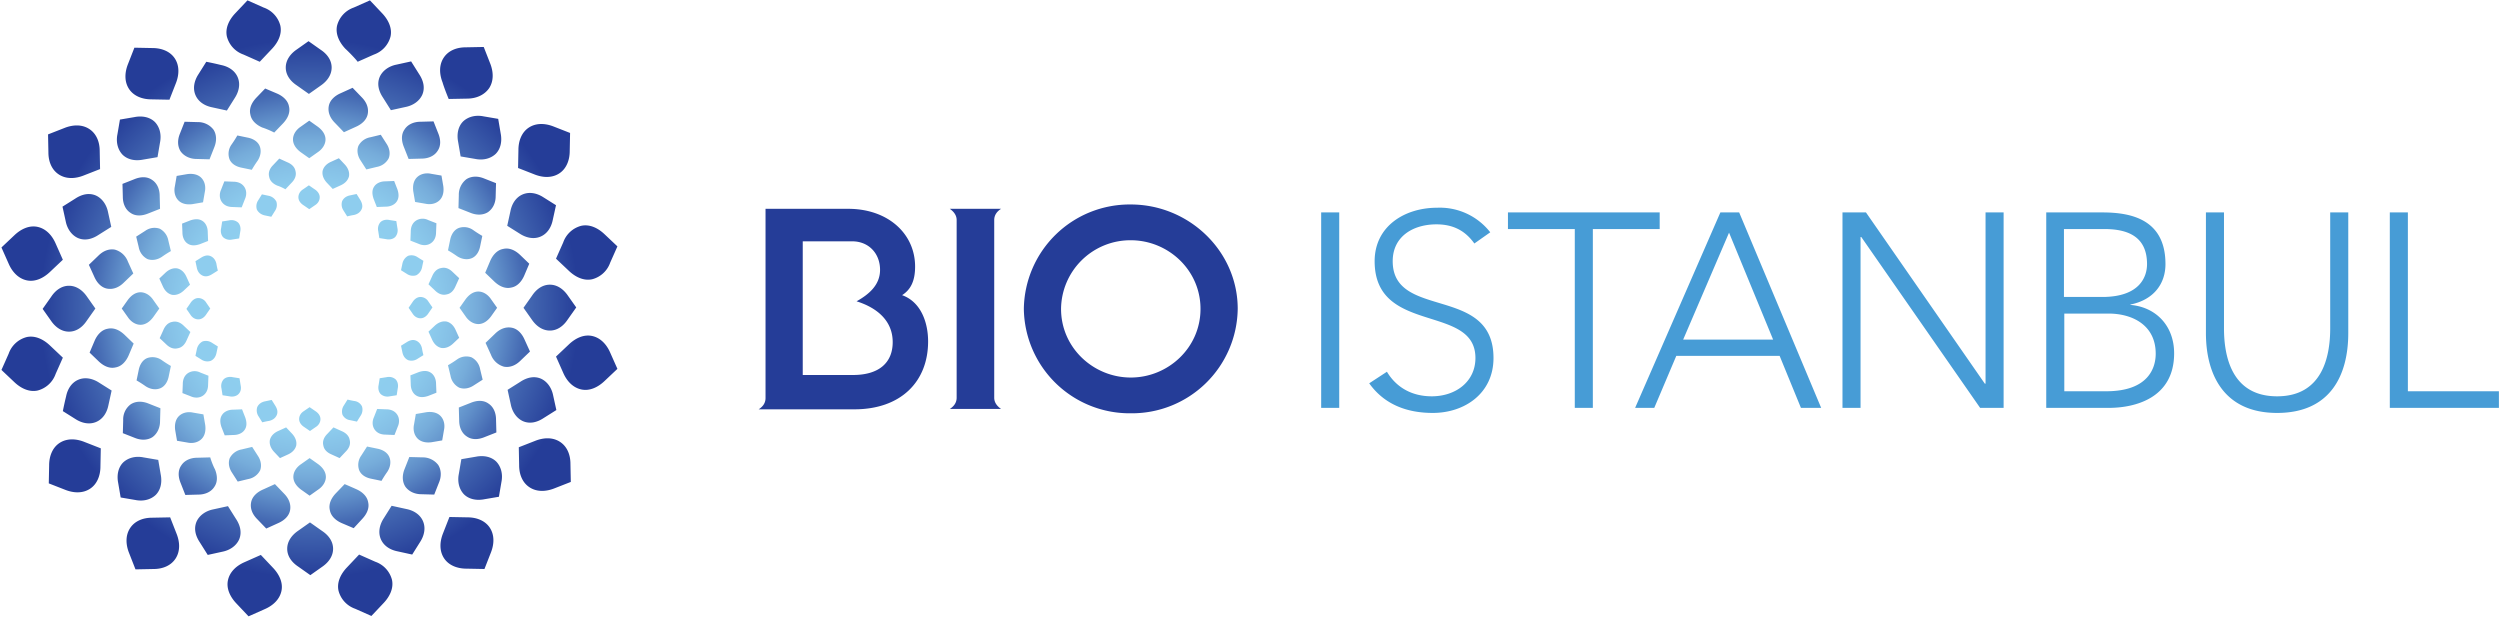 <svg xmlns="http://www.w3.org/2000/svg" width="692" height="171" viewBox="0 0 692 171"><defs><radialGradient id="a" r="43.6%" fx="50%" fy="50%"><stop offset="0%" stop-color="#91D1F0"/><stop offset="44.6%" stop-color="#8ECDEE"/><stop offset="53.3%" stop-color="#85C0E6"/><stop offset="62.2%" stop-color="#76ACDA"/><stop offset="71.1%" stop-color="#608FC9"/><stop offset="80%" stop-color="#456AB3"/><stop offset="100%" stop-color="#253D98"/></radialGradient></defs><g fill="none" fill-rule="nonzero"><path fill="url(#a)" d="M95.6 13.5c-1.7-1.8-2.8-4.1-2.3-6.4a7.2 7.2 0 0 1 4.6-5l4.5-2 3.4 3.6c1.7 1.8 2.8 4.1 2.3 6.4a7.2 7.2 0 0 1-4.6 5l-4.5 2c-.4-.6-2.3-2.6-3.4-3.6zm-.4 23.1l3.3-1.5c1.6-.7 3-1.9 3.3-3.6.3-1.7-.4-3.3-1.7-4.6l-2.5-2.6-3.3 1.5c-1.6.7-3 1.9-3.3 3.6-.3 1.7.4 3.3 1.7 4.6l2.5 2.6zm-3.1 15.7l2.2-1c1.1-.5 2-1.3 2.3-2.5.2-1.2-.3-2.3-1.1-3.2l-1.7-1.8-2.2 1c-1.1.5-2 1.3-2.3 2.5-.2 1.2.3 2.3 1.1 3.2l1.7 1.8zm16.1-21.8l4.1-.9c2-.4 3.8-1.6 4.6-3.4.8-1.9.3-3.9-.9-5.7l-2.2-3.5-4.1.9c-2 .4-3.8 1.6-4.6 3.4-.8 1.9-.3 3.9.9 5.7l2.2 3.5zm-6.8 16.4l2.9-.7a4.6 4.6 0 0 0 3.3-2.4c.5-1.3.2-2.8-.6-4l-1.6-2.5-2.9.7a4.6 4.6 0 0 0-3.3 2.4c-.5 1.3-.2 2.8.6 4l1.6 2.5zm-5.3 13a20 20 0 0 1 1.9-.4c.9-.2 1.7-.7 2.1-1.6.4-.8.1-1.8-.4-2.6l-1-1.6-1.9.4c-.9.2-1.7.7-2.1 1.6a3 3 0 0 0 .4 2.6l1 1.6zm28.1-32.5l5-.1c2.5 0 4.8-.9 6.2-2.9 1.3-2 1.2-4.5.3-6.8l-1.8-4.6-5 .1c-2.5 0-4.8.9-6.1 2.9-1.3 2-1.2 4.5-.3 6.8.4 1.4 1.4 3.9 1.7 4.6zM113.1 44l3.6-.1c1.8 0 3.5-.7 4.4-2.1 1-1.4.9-3.2.2-4.9l-1.3-3.3-3.6.1c-1.8 0-3.5.7-4.4 2.1-1 1.4-.9 3.2-.2 4.9l1.3 3.3zm-8.8 13.3l2.5-.1c1.2 0 2.4-.5 3-1.4.7-1 .6-2.2.2-3.4l-.9-2.3-2.5.1c-1.2 0-2.4.5-3 1.4-.7 1-.6 2.2-.2 3.4l.9 2.3zm23.2-14l4.1.7c2 .4 4.1 0 5.6-1.4 1.4-1.4 1.8-3.5 1.4-5.6l-.7-4.1-4.1-.7c-2-.4-4.1 0-5.6 1.4-1.4 1.4-1.8 3.5-1.4 5.6l.7 4.1zm-12.6 12.6l2.9.5c1.4.3 2.9 0 3.9-1s1.2-2.5 1-3.9l-.5-2.9-2.9-.5c-1.4-.3-2.9 0-3.9 1s-1.2 2.5-1 3.9l.5 2.9zm-9.9 10l1.9.3c.9.2 1.9 0 2.5-.6.6-.7.8-1.6.6-2.5l-.3-1.9-1.9-.3c-.9-.2-1.9 0-2.5.6-.6.7-.8 1.6-.6 2.5l.3 1.9zm38.4-19.4l4.6 1.8c2.3.9 4.8 1 6.8-.3s2.9-3.7 2.9-6.2l.1-5-4.6-1.8c-2.3-.9-4.8-1-6.8.3s-2.9 3.7-2.9 6.2l-.1 5zm-16.5 11.1l3.3 1.3c1.7.7 3.5.7 4.9-.2 1.4-1 2.1-2.6 2.1-4.4l.1-3.6-3.3-1.3c-1.7-.7-3.5-.7-4.9.2A5.4 5.4 0 0 0 127 54l-.1 3.6zm-13.3 9l2.3.9c1.1.5 2.4.5 3.4-.2s1.4-1.8 1.4-3l.1-2.5-2.3-.9a3.4 3.4 0 0 0-3.4.2c-1 .7-1.4 1.8-1.4 3l-.1 2.5zm26.8-4.1l3.5 2.2c1.7 1.1 3.8 1.6 5.7.8 1.9-.8 3-2.6 3.4-4.6l.9-4.1-3.5-2.2c-1.7-1.1-3.8-1.6-5.7-.8-1.9.8-3 2.6-3.4 4.6l-.9 4.1zM124 69.3a32 32 0 0 1 2.5 1.6c1.2.8 2.7 1.1 4 .6 1.3-.5 2.1-1.8 2.4-3.3l.6-2.9a32 32 0 0 1-2.5-1.6 4.4 4.4 0 0 0-4-.6c-1.3.5-2.1 1.8-2.4 3.3l-.6 2.9zm-13 5.5l1.6 1a3 3 0 0 0 2.6.4c.8-.4 1.4-1.2 1.6-2.1l.4-1.9-1.6-1a3 3 0 0 0-2.6-.4c-.8.4-1.4 1.2-1.6 2.1l-.4 1.9zm42.9-3.2l3.6 3.4c1.8 1.7 4.1 2.8 6.4 2.3a7.2 7.2 0 0 0 5-4.6l2-4.5-3.6-3.4c-1.8-1.7-4.1-2.8-6.4-2.3a7.2 7.2 0 0 0-5 4.6l-2 4.5zm-19.6 3.9l2.6 2.5c1.3 1.2 2.9 2 4.6 1.6 1.7-.3 2.9-1.7 3.6-3.3l1.4-3.3-2.6-2.5c-1.3-1.2-2.9-2-4.6-1.6-1.7.3-2.9 1.7-3.6 3.3l-1.4 3.3zm-15.7 3.2l1.8 1.7c.9.9 2 1.4 3.2 1.1 1.2-.2 2-1.1 2.5-2.3l1-2.2-1.8-1.7c-.9-.9-2-1.4-3.2-1.1-1.2.2-2 1.1-2.5 2.3l-1 2.2zm26.3 6.5l2.4 3.4c1.2 1.7 2.9 2.9 4.9 2.9 2 0 3.7-1.2 4.9-3l2.4-3.4-2.4-3.4c-1.2-1.7-2.9-2.9-4.9-2.9-2 0-3.7 1.2-4.9 3l-2.4 3.4zm-17.7 0l1.7 2.4c.8 1.2 2.1 2.1 3.5 2.1s2.6-.9 3.5-2.1l1.7-2.4-1.7-2.4c-.8-1.2-2.1-2.1-3.5-2.1s-2.6.9-3.5 2.1l-1.7 2.4zm-14.1 0l1.1 1.6c.5.8 1.3 1.3 2.2 1.3.9 0 1.7-.6 2.2-1.4l1.1-1.6-1.1-1.6a2.6 2.6 0 0 0-2.2-1.3c-.9 0-1.7.6-2.2 1.4l-1.1 1.6zm40.8 13.5l2 4.5c1 2.3 2.7 4.1 5 4.6s4.6-.6 6.4-2.3l3.6-3.4-2-4.5c-1-2.3-2.7-4.1-5-4.6s-4.6.6-6.4 2.3l-3.6 3.4zm-19.5-3.8l1.5 3.3a5.4 5.4 0 0 0 3.6 3.3c1.7.3 3.3-.4 4.6-1.7l2.6-2.5-1.5-3.3c-.7-1.6-1.9-3-3.6-3.3-1.7-.3-3.3.4-4.6 1.7l-2.6 2.5zm-15.8-3.1l1 2.2c.5 1.1 1.3 2 2.5 2.3 1.2.2 2.3-.3 3.2-1.1l1.8-1.7-1-2.2c-.5-1.1-1.3-2-2.5-2.3-1.2-.2-2.3.3-3.2 1.1l-1.8 1.7zm21.9 16.1l.9 4.1c.4 2 1.6 3.8 3.4 4.6 1.9.8 3.9.3 5.7-.9l3.5-2.2-.9-4.1c-.4-2-1.6-3.8-3.4-4.6-1.9-.8-3.9-.3-5.7.9l-3.5 2.2zm-16.5-6.8l.7 2.9a4.6 4.6 0 0 0 2.4 3.3c1.3.5 2.8.2 4-.6l2.5-1.6-.7-2.9a4.6 4.6 0 0 0-2.4-3.3 4.4 4.4 0 0 0-4 .6 32 32 0 0 1-2.5 1.6zm-13-5.4l.4 1.9c.2.9.7 1.7 1.6 2.1a3 3 0 0 0 2.6-.4l1.6-1a20 20 0 0 1-.4-1.9c-.2-.9-.7-1.7-1.6-2.1-.9-.4-1.8-.1-2.6.4l-1.6 1zm32.6 28.1l.1 5c0 2.5.9 4.8 2.9 6.1 2 1.3 4.5 1.2 6.8.3l4.6-1.8-.1-5c0-2.5-.9-4.8-2.9-6.1-2-1.3-4.5-1.2-6.8-.3l-4.6 1.8zm-16.6-11l.1 3.6c0 1.8.7 3.5 2.1 4.4 1.4 1 3.2.9 4.9.2l3.3-1.3-.1-3.6c0-1.8-.7-3.5-2.1-4.4-1.4-1-3.2-.9-4.9-.2l-3.3 1.3zm-13.4-8.9l.1 2.5c0 1.2.5 2.4 1.4 3 1 .7 2.2.6 3.4.2l2.3-.9-.1-2.5c0-1.2-.5-2.4-1.4-3-1-.7-2.2-.6-3.4-.2l-2.3.9zm14.1 23.2l-.7 4.1c-.4 2 0 4.1 1.4 5.6 1.4 1.4 3.5 1.8 5.6 1.4l4.1-.7.7-4.1c.4-2 0-4.1-1.4-5.6-1.4-1.4-3.5-1.8-5.6-1.4l-4.1.7zm-12.6-12.5l-.5 2.9c-.3 1.4 0 2.9 1 3.9s2.5 1.2 3.9 1l2.9-.5.5-2.9c.3-1.4 0-2.9-1-3.9s-2.5-1.2-3.9-1l-2.9.5zm-10-9.9l-.3 1.9c-.2.9 0 1.9.6 2.5.7.6 1.6.8 2.5.6l1.9-.3.3-1.9c.2-.9 0-1.9-.6-2.5-.7-.6-1.6-.8-2.5-.6l-1.9.3zm19.3 38.4l-1.8 4.6c-.9 2.3-1 4.8.3 6.8s3.7 2.9 6.2 2.9l5 .1 1.8-4.6c.9-2.3 1-4.8-.3-6.8s-3.7-2.9-6.2-2.9l-5-.1zm-11.1-16.6l-1.3 3.3c-.7 1.7-.7 3.5.2 4.9 1 1.4 2.7 2.1 4.4 2.1l3.6.1 1.3-3.3c.7-1.6.7-3.5-.2-4.9a5.4 5.4 0 0 0-4.4-2.1l-3.6-.1zm-8.9-13.3l-.9 2.3c-.5 1.1-.5 2.4.2 3.4s1.8 1.4 3 1.4l2.5.1.9-2.3c.5-1.1.5-2.4-.2-3.4s-1.8-1.4-3-1.4l-2.5-.1zm4 26.8l-2.2 3.5c-1.1 1.7-1.6 3.8-.8 5.7.8 1.9 2.6 3 4.6 3.4l4.1.9 2.2-3.5c1.1-1.7 1.6-3.8.8-5.7-.8-1.9-2.6-3-4.6-3.4l-4.1-.9zm-6.8-16.4l-1.6 2.5a4.4 4.4 0 0 0-.6 4c.5 1.3 1.8 2.1 3.3 2.4l2.9.6a32 32 0 0 1 1.6-2.5c.8-1.2 1.1-2.7.6-4-.5-1.3-1.8-2.1-3.3-2.4l-2.9-.6zm-5.4-13l-1 1.6a3 3 0 0 0-.4 2.6c.4.8 1.2 1.4 2.1 1.5l1.9.4 1-1.6a3 3 0 0 0 .4-2.6 2.7 2.7 0 0 0-2.1-1.5 20 20 0 0 1-1.9-.4zm3.2 42.9l-3.4 3.6c-1.7 1.8-2.8 4.1-2.3 6.4a7.2 7.2 0 0 0 4.6 5l4.5 2 3.4-3.6c1.7-1.8 2.8-4.1 2.3-6.4a7.2 7.2 0 0 0-4.6-5l-4.5-2zm-4-19.5l-2.5 2.6c-1.2 1.3-2 2.9-1.6 4.6.3 1.7 1.7 2.9 3.3 3.6l3.3 1.4 2.4-2.6c1.2-1.3 2-2.9 1.6-4.6-.3-1.7-1.7-2.9-3.3-3.6a176 176 0 0 0-3.2-1.4zm-3.1-15.7l-1.7 1.8c-.9.9-1.4 2-1.1 3.2.2 1.2 1.1 2 2.3 2.5l2.2 1 1.7-1.8c.9-.9 1.4-2 1.1-3.2-.2-1.2-1.1-2-2.3-2.5l-2.2-1zm-6.5 26.3l-3.4 2.4c-1.7 1.2-2.9 2.9-2.9 4.9 0 2 1.2 3.7 3 4.9l3.4 2.4 3.4-2.4c1.7-1.2 2.9-2.9 2.9-4.9 0-2-1.2-3.7-3-4.9l-3.4-2.4zm-.1-17.8l-2.4 1.7c-1.2.8-2.1 2.1-2.1 3.5s.9 2.6 2.1 3.5l2.4 1.7 2.4-1.7c1.2-.8 2.1-2.1 2.1-3.5s-.9-2.6-2.1-3.5l-2.4-1.7zm0-14.1l-1.6 1.1c-.8.5-1.3 1.3-1.3 2.2 0 .9.6 1.7 1.4 2.2l1.6 1.1 1.6-1.1c.8-.5 1.3-1.3 1.3-2.2 0-.9-.6-1.7-1.4-2.2l-1.6-1.1zm-13.5 40.9l-4.5 2c-2.3 1-4.1 2.7-4.6 5s.6 4.6 2.3 6.4l3.4 3.6 4.5-2c2.3-1 4.1-2.7 4.6-5s-.6-4.6-2.3-6.4l-3.4-3.6zm3.9-19.6l-3.3 1.5c-1.6.7-3 1.9-3.3 3.6-.3 1.7.4 3.3 1.7 4.6l2.5 2.6 3.3-1.5c1.6-.7 3-1.9 3.3-3.6.3-1.7-.4-3.3-1.7-4.6l-2.5-2.6zm3.1-15.7l-2.2 1c-1.1.5-2 1.3-2.3 2.5-.2 1.2.3 2.3 1.1 3.2l1.7 1.8 2.2-1c1.1-.5 2-1.3 2.3-2.5.2-1.2-.3-2.3-1.1-3.2l-1.7-1.8zm-16.1 21.8l-4.1.9c-2 .4-3.8 1.6-4.6 3.4-.8 1.9-.3 3.9.9 5.7l2.2 3.5 4.1-.9c2-.4 3.8-1.6 4.6-3.4.8-1.9.3-3.9-.9-5.7l-2.2-3.5zm6.7-16.4l-2.9.7a4.6 4.6 0 0 0-3.3 2.4c-.5 1.3-.2 2.8.6 4l1.6 2.5 2.9-.7a4.6 4.6 0 0 0 3.3-2.4c.5-1.3.2-2.8-.6-4l-1.6-2.5zm5.4-13l-1.9.4c-.9.2-1.7.7-2.1 1.6a3 3 0 0 0 .4 2.6l1 1.6a20 20 0 0 1 1.9-.4c.9-.2 1.7-.7 2.1-1.6.4-.9.1-1.8-.4-2.6l-1-1.6zm-28.1 32.5l-5 .1c-2.5 0-4.8.9-6.1 2.9-1.3 2-1.2 4.5-.3 6.8l1.8 4.6 5-.1c2.5 0 4.8-.9 6.1-2.9 1.3-2 1.2-4.5.3-6.8l-1.8-4.6zm11.1-16.6l-3.6.1c-1.8 0-3.5.7-4.4 2.1-1 1.4-.9 3.2-.2 4.9l1.3 3.3 3.6-.1c1.8 0 3.5-.7 4.4-2.1 1-1.4.9-3.2.2-4.9-.5-.9-1.2-2.8-1.3-3.3zm8.8-13.3l-2.5.1c-1.2 0-2.4.5-3 1.4-.7 1-.6 2.2-.2 3.4l.9 2.3 2.5-.1c1.2 0 2.4-.5 3-1.4.7-1 .6-2.2.2-3.4l-.9-2.3zm-23.2 14l-4.1-.7c-2-.4-4.1 0-5.6 1.4-1.4 1.4-1.8 3.5-1.4 5.6l.7 4.1 4.1.7c2 .4 4.1 0 5.6-1.4 1.4-1.4 1.8-3.5 1.4-5.6l-.7-4.1zm12.5-12.6l-2.9-.5c-1.4-.3-2.9 0-3.9 1s-1.2 2.5-1 3.9l.5 2.9 2.9.5c1.4.3 2.9 0 3.9-1s1.2-2.5 1-3.9l-.5-2.9zm10-10l-1.9-.3c-.9-.2-1.9 0-2.5.6-.6.7-.8 1.6-.6 2.5l.3 1.9 1.9.3c.9.2 1.9 0 2.5-.6.7-.7.8-1.6.6-2.5l-.3-1.9zm-38.4 19.4l-4.6-1.8c-2.3-.9-4.8-1-6.8.3s-2.9 3.7-2.9 6.2l-.1 5 4.6 1.8c2.3.9 4.8 1 6.8-.3s2.9-3.7 2.9-6.2l.1-5zM44.4 113l-3.3-1.3c-1.7-.7-3.5-.7-4.9.2a5.2 5.2 0 0 0-2.1 4.4l-.1 3.6 3.3 1.3c1.7.7 3.5.7 4.9-.2 1.4-1 2.1-2.7 2.1-4.4l.1-3.6zm13.3-9l-2.3-.9a3.4 3.4 0 0 0-3.4.2c-1 .7-1.4 1.8-1.4 3l-.1 2.5 2.3.9c1.1.5 2.4.5 3.4-.2s1.4-1.8 1.4-3l.1-2.5zm-26.8 4.1l-3.5-2.2c-1.7-1.1-3.8-1.6-5.7-.8-1.9.8-3 2.6-3.4 4.6a87 87 0 0 0-.9 4.1l3.5 2.2c1.7 1.1 3.8 1.6 5.7.8 1.9-.8 3-2.6 3.4-4.6l.9-4.1zm16.4-6.8a32 32 0 0 1-2.5-1.6 4.4 4.4 0 0 0-4-.6c-1.3.5-2.1 1.8-2.4 3.3l-.6 2.9a32 32 0 0 1 2.5 1.6c1.2.8 2.7 1.1 4 .6 1.3-.5 2.1-1.8 2.4-3.3l.6-2.9zm13-5.4l-1.6-1a3 3 0 0 0-2.6-.4c-.8.4-1.4 1.2-1.6 2.1l-.4 1.9 1.6 1a3 3 0 0 0 2.6.4c.9-.4 1.4-1.2 1.6-2.1l.4-1.9zM17.4 99l-3.6-3.4c-1.8-1.7-4.1-2.8-6.4-2.3a7.2 7.2 0 0 0-5 4.6l-2 4.5 3.6 3.4c1.8 1.7 4.1 2.8 6.4 2.3a7.2 7.2 0 0 0 5-4.6l2-4.5zM37 95.1l-2.6-2.5c-1.3-1.2-2.9-2-4.6-1.6-1.7.3-2.9 1.7-3.6 3.3l-1.4 3.3 2.6 2.5c1.3 1.2 2.9 2 4.6 1.6 1.7-.3 2.9-1.7 3.6-3.3l1.4-3.3zm15.7-3.2l-1.8-1.7c-.9-.9-2-1.4-3.2-1.1-1.2.2-2 1.1-2.5 2.3l-1 2.2 1.8 1.7c.9.9 2 1.4 3.2 1.1 1.2-.2 2-1.1 2.5-2.3l1-2.2zm-26.3-6.5L24 82c-1.2-1.7-2.9-2.9-4.9-2.9-2 0-3.7 1.2-4.9 3l-2.4 3.4 2.4 3.4c1.2 1.7 2.9 2.9 4.9 2.9 2 0 3.7-1.2 4.9-3l2.4-3.4zm17.7 0L42.4 83c-.8-1.2-2.1-2.1-3.5-2.1s-2.6.9-3.5 2.1l-1.7 2.4 1.7 2.4c.8 1.2 2.1 2.1 3.5 2.1s2.6-.9 3.5-2.1l1.7-2.4zm14.1 0l-1.1-1.6a2.6 2.6 0 0 0-2.2-1.3c-.9 0-1.7.6-2.2 1.4l-1.1 1.6 1.1 1.6c.5.8 1.3 1.3 2.2 1.3.9 0 1.7-.6 2.2-1.4l1.1-1.6zM17.4 71.9l-2-4.5c-1-2.3-2.7-4.1-5-4.6s-4.6.6-6.4 2.3L.4 68.5l2 4.5c1 2.3 2.7 4.1 5 4.6s4.6-.6 6.4-2.3l3.6-3.4zm19.5 3.8l-1.5-3.3a5.4 5.4 0 0 0-3.6-3.3c-1.7-.3-3.3.4-4.6 1.7l-2.6 2.5 1.5 3.3c.7 1.6 1.9 3 3.6 3.3 1.7.3 3.3-.4 4.6-1.7l2.6-2.5zm15.7 3.1l-1-2.2c-.5-1.1-1.3-2-2.5-2.3-1.2-.2-2.3.3-3.2 1.1l-1.8 1.7 1 2.2c.5 1.1 1.3 2 2.5 2.3 1.2.2 2.3-.3 3.2-1.1l1.8-1.7zm-21.8-16l-.9-4.1c-.4-2-1.6-3.8-3.4-4.6-1.9-.8-3.9-.3-5.7.9l-3.5 2.2.9 4.1c.4 2 1.6 3.8 3.4 4.6 1.9.8 3.9.3 5.7-.9l3.5-2.2zm16.5 6.7l-.7-2.9a4.6 4.6 0 0 0-2.4-3.3 4.4 4.4 0 0 0-4 .6l-2.5 1.6.7 2.9a4.6 4.6 0 0 0 2.4 3.3c1.3.5 2.8.2 4-.6a32 32 0 0 1 2.5-1.6zm13 5.4a20 20 0 0 1-.4-1.9c-.2-.9-.7-1.7-1.6-2.1-.9-.4-1.8-.1-2.6.4l-1.6 1 .4 1.9c.2.9.7 1.7 1.6 2.1.9.4 1.8.1 2.6-.4l1.6-1zM27.7 46.8l-.1-5c0-2.5-.9-4.8-2.9-6.1-2-1.3-4.5-1.2-6.8-.3l-4.6 1.8.1 5c0 2.5.9 4.8 2.9 6.1 2 1.3 4.5 1.2 6.8.3l4.6-1.8zm16.6 11l-.1-3.6c0-1.8-.7-3.5-2.1-4.4-1.4-1-3.2-.9-4.9-.2l-3.3 1.3.1 3.6c0 1.8.7 3.5 2.1 4.4 1.4 1 3.2.9 4.9.2l3.3-1.3zm13.3 8.9l-.1-2.5c0-1.2-.5-2.4-1.4-3-1-.7-2.2-.6-3.4-.2l-2.3.9.1 2.5c0 1.2.5 2.4 1.4 3 1 .7 2.2.6 3.4.2l2.3-.9zm-14-23.2l.7-4.1c.4-2 0-4.1-1.4-5.6-1.4-1.4-3.5-1.8-5.6-1.4l-4.1.7-.7 4.1c-.4 2 0 4.1 1.4 5.6 1.4 1.4 3.5 1.8 5.6 1.4l4.1-.7zM56.2 56l.5-2.9c.3-1.4 0-2.9-1-3.9s-2.5-1.2-3.9-1l-2.9.5-.5 2.9c-.3 1.4 0 2.9 1 3.9s2.5 1.2 3.9 1l2.9-.5zm10 10l.3-1.9c.2-.9 0-1.9-.6-2.5-.7-.6-1.6-.8-2.5-.6l-1.9.3-.3 1.9c-.2.9 0 1.9.6 2.5.7.6 1.6.8 2.5.6l1.9-.3zM46.9 27.6l1.8-4.6c.9-2.3 1-4.8-.3-6.8s-3.7-2.9-6.2-2.9l-5-.1-1.8 4.6c-.9 2.3-1 4.8.3 6.8s3.7 2.9 6.2 2.9l5 .1zM58 44.1l1.3-3.3c.7-1.7.7-3.5-.2-4.9a5.4 5.4 0 0 0-4.4-2.1l-3.6-.1-1.3 3.3c-.7 1.7-.7 3.5.2 4.9 1 1.4 2.7 2.1 4.4 2.1l3.6.1zm8.9 13.3l.9-2.3c.5-1.1.5-2.4-.2-3.4s-1.8-1.4-3-1.4l-2.5-.1-.9 2.3c-.5 1.1-.5 2.4.2 3.4s1.8 1.4 3 1.4l2.5.1zm-4.1-26.8l2.2-3.5c1.1-1.7 1.6-3.8.8-5.7-.8-1.9-2.6-3-4.6-3.4a87 87 0 0 0-4.1-.9l-2.2 3.5c-1.1 1.7-1.6 3.8-.8 5.7.8 1.9 2.6 3 4.6 3.4l4.1.9zM69.7 47a32 32 0 0 1 1.6-2.5c.8-1.2 1.1-2.7.6-4-.5-1.3-1.8-2.1-3.3-2.4l-2.9-.6a32 32 0 0 1-1.6 2.5 4.4 4.4 0 0 0-.6 4c.5 1.3 1.8 2.1 3.3 2.4l2.9.6zm5.4 13l1-1.6a3 3 0 0 0 .4-2.6 3.1 3.1 0 0 0-2.1-1.6l-1.9-.4-1 1.6a3 3 0 0 0-.4 2.6c.4.8 1.2 1.4 2.1 1.6l1.9.4zm-3.2-42.9l3.4-3.6c1.7-1.8 2.8-4.1 2.3-6.4a7.2 7.2 0 0 0-4.6-5l-4.5-2-3.4 3.6c-1.7 1.8-2.8 4.1-2.3 6.4a7.2 7.2 0 0 0 4.6 5l4.5 2zm4 19.6l2.5-2.6c1.2-1.3 2-2.9 1.6-4.6-.3-1.7-1.7-2.9-3.3-3.6l-3.3-1.4-2.5 2.6c-1.2 1.3-2 2.9-1.6 4.6.3 1.7 1.7 2.9 3.3 3.6 1 .3 2.8 1.1 3.3 1.4zM79 52.4l1.7-1.8c.9-.9 1.4-2 1.1-3.2-.2-1.2-1.1-2-2.3-2.5l-2.2-1-1.7 1.8c-.9.9-1.4 2-1.1 3.2.2 1.2 1.1 2 2.3 2.5.7.2 1.9.8 2.2 1zM85.5 26l3.4-2.4c1.7-1.2 2.9-2.9 2.9-4.9 0-2-1.2-3.7-3-4.9l-3.4-2.4-3.4 2.4c-1.7 1.2-2.9 2.9-2.9 4.9 0 2 1.2 3.7 3 4.9l3.4 2.4zm.1 17.8l2.4-1.7c1.2-.8 2.1-2.1 2.1-3.5s-.9-2.6-2.1-3.5l-2.4-1.7-2.4 1.7c-1.2.8-2.1 2.1-2.1 3.5s.9 2.6 2.1 3.5l2.4 1.7zm0 14.1l1.6-1.1c.8-.5 1.3-1.3 1.3-2.2 0-.9-.6-1.7-1.4-2.2l-1.6-1.1-1.6 1.1c-.8.5-1.3 1.3-1.3 2.2 0 .9.6 1.7 1.4 2.2l1.6 1.1z"/><path fill="#253D98" d="M222.1 66.8h13.8c4.5 0 7.7 3.3 7.7 7.9 0 4.2-3.1 6.8-6.5 8.7 5.7 1.8 10 5.4 10 11.3 0 5.7-3.8 9.1-11 9.1h-13.9v-37h-.1zm-10.2 43.4c0 1.4-.8 2.4-1.9 3.1h26.5c12.8 0 20.4-7.6 20.4-18.8 0-5.1-1.9-10.9-7.2-12.8 2.5-1.6 3.6-4.1 3.6-7.9 0-9.2-7.6-16-18.5-16H211.9v52.4zm51 3c1.1-.7 1.9-1.7 1.9-3.1V60.9c0-1.4-.9-2.4-1.9-3.1h14.2c-1.1.7-1.9 1.7-1.9 3.1v49.2c0 1.4.9 2.4 1.9 3.1h-14.2zm20.5-27.7A29.3 29.3 0 0 1 313 56.6c16 0 29.6 12.8 29.6 28.9a29.3 29.3 0 0 1-29.6 28.9 29.3 29.3 0 0 1-29.6-28.9zm10.3 0c0 10.8 9 19 19.3 19s19.3-8.2 19.3-19-9-19-19.3-19a19.2 19.2 0 0 0-19.3 19z"/><path fill="#479CD6" d="M661.5 58.8h5v49.5h25.2v4.6h-30.2V58.8zm-11.5 0h-5v32.1c0 7.7-2.1 18.8-14.7 18.8s-14.7-11.1-14.7-18.8V58.8h-5v33.4c0 11.5 5 22.1 19.7 22.1 14.8 0 19.7-10.5 19.7-22.1V58.8zm-48.2 39c0 12.4-10.8 15.1-18.1 15.1h-17.3V58.8H582c8.2 0 17.4 2.1 17.4 14.3 0 5.5-3.3 9.9-9.7 11.2v.1c7.1.6 12.1 5.8 12.1 13.4zm-30.4-15.6h10.5c10.5 0 12.4-5.7 12.4-9.1 0-7.6-5.3-9.7-11.8-9.7h-11.2v18.8h.1zm25.3 15.7c0-8-6.6-11.1-13-11.1h-12.3v21.5H583c11.8 0 13.7-6.6 13.7-10.4zm-86.7 15h5V65.6h.2l32.9 47.3h6.5V58.8h-5v47.4h-.2l-32.9-47.4H510v54.1zm-74.1 0h5V63.4h18.5v-4.6h-42v4.6h18.5v49.5zm-56.9-6.8c4.2 5.9 10.5 8.2 17.6 8.2 8.8 0 16.8-5.4 16.8-15.2 0-20.3-27.9-10.5-27.9-26.8 0-6.9 5.7-10.2 12.1-10.2 4.7 0 8 1.8 10.5 5.3l4.4-3.1a17.7 17.7 0 0 0-14.7-6.8c-9.1 0-17.3 5.2-17.3 14.8 0 20.5 27.9 11.7 27.9 26.8 0 6.5-5.4 10.6-12.1 10.6-5.3 0-9.7-2.3-12.4-6.8l-4.9 3.2zm-13.3 6.8h5V58.8h-5v54.1zm138.4 0h-5.6l-5.9-14.4H464l-6.1 14.4h-5.3l23.6-54.1h5.2l22.7 54.1zM490.8 94l-12.2-29.6L465.9 94h24.9z"/></g></svg>